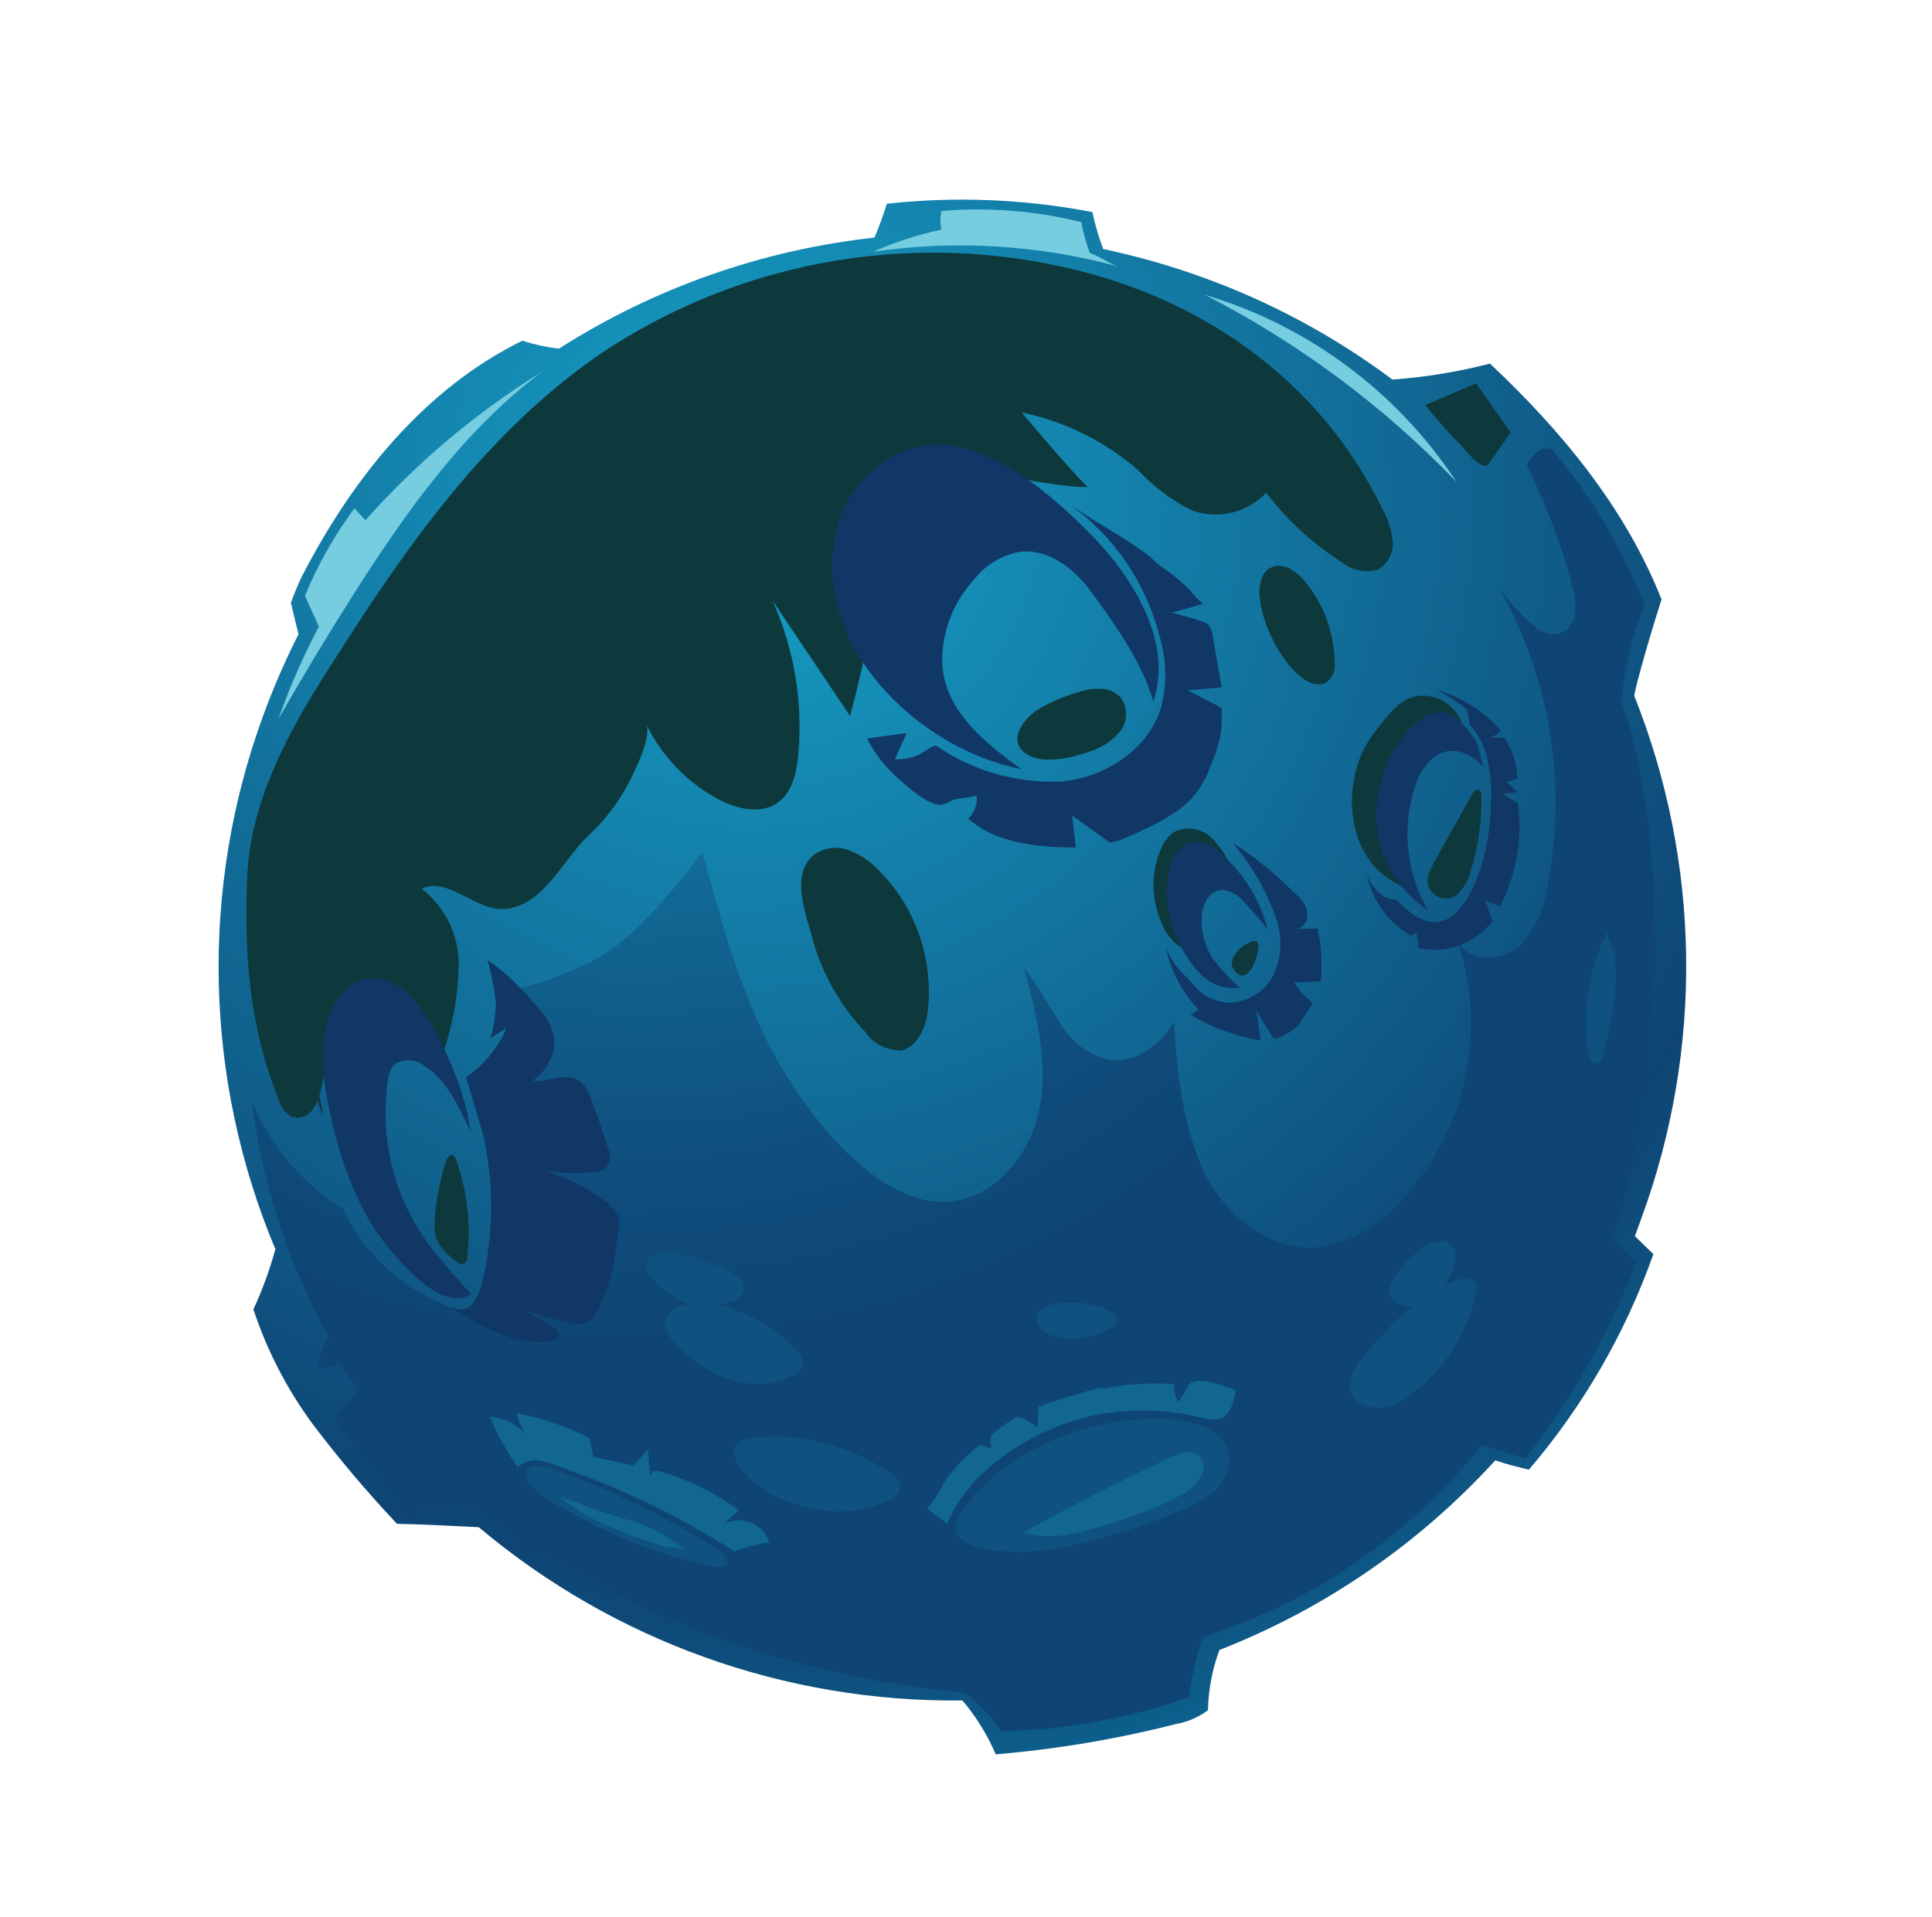 <svg width="129" height="128" viewBox="0 0 129 128" fill="none" xmlns="http://www.w3.org/2000/svg">
<g filter="url(#filter0_f_205_2556)">
<path d="M80.399 18.556C78.202 17.756 75.95 17.112 73.662 16.631C73.358 15.828 73.116 15.003 72.939 14.163C68.417 13.291 63.79 13.103 59.212 13.607C58.978 14.374 58.703 15.129 58.388 15.867C50.886 16.689 43.675 19.228 37.313 23.286C36.486 23.183 35.67 23.005 34.875 22.754C28.374 25.945 23.617 31.854 20.287 38.243C19.914 38.903 19.421 40.254 19.421 40.254L19.93 42.358C19.038 44.119 18.251 45.931 17.573 47.785C13.34 59.341 13.63 72.07 18.386 83.421C18.011 84.799 17.521 86.143 16.921 87.439C17.836 90.217 19.191 92.831 20.936 95.179C22.675 97.47 24.534 99.667 26.506 101.761C28.309 101.796 30.126 101.908 31.965 101.986C40.993 109.593 52.455 113.7 64.259 113.558C65.178 114.639 65.929 115.852 66.488 117.157C70.541 116.818 74.559 116.142 78.5 115.138C79.281 115.001 80.019 114.683 80.656 114.21C80.684 112.837 80.942 111.479 81.417 110.191C88.45 107.438 94.756 103.103 99.844 97.521C100.574 97.787 101.336 97.963 102.086 98.145C105.715 93.898 108.532 89.02 110.395 83.754L109.161 82.549C109.309 82.144 109.457 81.739 109.604 81.333C113.745 70.045 113.571 57.626 109.116 46.458C109.223 45.885 109.382 45.31 109.537 44.744C109.969 43.167 110.441 41.594 110.94 40.031C108.532 33.928 104.26 28.767 99.487 24.282C97.353 24.832 95.173 25.188 92.975 25.347C89.138 22.481 84.9 20.193 80.399 18.556Z" fill="url(#paint0_radial_205_2556)"/>
<g style="mix-blend-mode:screen">
<path d="M84.03 63.252C84.043 63.188 84.04 63.121 84.022 63.058C84.005 62.995 83.972 62.937 83.928 62.888C83.866 62.858 83.797 62.843 83.727 62.844C83.657 62.845 83.589 62.863 83.528 62.895C82.804 63.172 81.708 64.191 82.56 64.961C83.412 65.731 83.999 63.843 84.03 63.252Z" fill="#0D393D"/>
</g>
<g style="mix-blend-mode:screen">
<path d="M77.476 56.8C77.644 56.307 77.961 55.877 78.383 55.57C78.788 55.364 79.247 55.289 79.697 55.356C80.146 55.423 80.563 55.629 80.89 55.944C81.533 56.592 82.029 57.371 82.343 58.228C82.184 58.03 81.969 57.885 81.725 57.813C81.482 57.74 81.222 57.744 80.981 57.824C80.496 57.999 80.099 58.355 79.873 58.818C79.648 59.277 79.493 59.767 79.414 60.273C79.276 60.848 79.212 61.438 79.222 62.03C79.234 62.618 79.419 63.19 79.756 63.673C79.317 63.554 78.909 63.343 78.559 63.053C78.209 62.763 77.924 62.402 77.725 61.994C77.203 60.971 76.965 59.827 77.035 58.681C77.08 58.035 77.229 57.4 77.476 56.8Z" fill="#0D393D"/>
</g>
<g style="mix-blend-mode:screen">
<path d="M94.319 50.349C93.748 51.593 93.368 52.917 93.194 54.276C93.033 55.109 92.957 55.956 92.965 56.805C92.991 57.65 93.222 58.477 93.638 59.214C92.905 58.876 92.248 58.393 91.706 57.795C91.187 57.165 90.8 56.438 90.568 55.655C90.236 54.504 90.179 53.291 90.4 52.114C90.574 50.956 91.04 49.862 91.754 48.934C92.706 47.75 93.605 46.262 95.365 46.475C95.963 46.566 96.518 46.844 96.949 47.269C97.381 47.693 97.667 48.244 97.767 48.841C97.655 48.677 97.509 48.539 97.338 48.436C97.168 48.334 96.978 48.269 96.78 48.246C95.628 48.132 94.765 49.491 94.319 50.349Z" fill="#0D393D"/>
</g>
<path d="M102.487 30.326C102.227 30.538 102.04 30.827 101.952 31.151C103.296 33.783 104.338 36.56 105.057 39.427C105.209 39.997 105.231 40.595 105.123 41.175C105.062 41.465 104.919 41.731 104.71 41.941C104.501 42.151 104.236 42.296 103.947 42.359C103.671 42.372 103.395 42.329 103.135 42.235C102.875 42.14 102.637 41.995 102.434 41.807C101.516 41.044 100.709 40.156 100.038 39.168C103.524 45.263 104.683 52.415 103.301 59.298C103.119 60.788 102.451 62.176 101.401 63.249C100.264 64.212 98.193 64.212 97.36 62.969C98.347 65.991 98.485 69.226 97.76 72.322C97.034 75.417 95.473 78.253 93.246 80.522C91.92 81.967 90.157 82.937 88.228 83.284C84.95 83.681 81.827 81.246 80.415 78.292C79.002 75.338 78.539 71.485 78.406 68.212C77.508 69.834 75.668 71.102 73.853 70.736C73.204 70.552 72.598 70.242 72.069 69.823C71.541 69.405 71.1 68.886 70.773 68.296C70.049 67.175 69.178 65.674 68.37 64.614C69.188 67.688 70.012 70.886 69.412 74.015C68.812 77.143 66.35 80.144 63.174 80.262C58.402 80.42 53.915 74.395 51.825 70.694C49.476 66.419 48.183 61.651 46.91 56.942C44.819 59.516 42.301 62.894 39.23 64.346C38.754 64.56 33.988 66.772 33.537 65.77C34.038 66.825 34.225 68.002 34.074 69.159C33.923 70.317 33.442 71.407 32.688 72.298C35.096 77.167 34.285 83.086 31.538 87.737C29.668 87.294 27.921 86.435 26.428 85.224C24.935 84.014 23.734 82.483 22.913 80.745C20.157 79.032 18.015 76.49 16.795 73.483C17.496 79.027 19.248 84.387 21.956 89.275C21.474 89.944 21.226 90.754 21.249 91.578C21.727 91.385 22.295 91.031 22.811 91.127C23.093 91.781 23.571 92.262 23.865 92.91C23.421 93.513 22.789 94.099 22.344 94.702C23.825 96.855 25.394 98.941 27.053 100.961C28.634 100.905 30.146 100.874 31.709 100.811C41.326 107.725 52.614 111.946 64.407 113.04C65.362 113.758 66.189 114.632 66.852 115.626C71.118 115.519 75.343 114.753 79.375 113.355C79.577 111.986 79.888 110.636 80.307 109.317C87.657 107.004 94.143 102.535 98.923 96.492C99.844 96.766 100.926 97.13 101.855 97.407C104.965 93.43 107.459 89.007 109.252 84.287C108.671 83.81 108.289 83.262 107.702 82.772C111.222 71.3 111.432 55.752 108.261 46.871C108.446 44.66 108.972 42.49 109.821 40.439C108.36 36.647 106.273 33.127 103.648 30.024C103.449 29.935 103.226 29.916 103.015 29.971C102.804 30.026 102.618 30.151 102.487 30.326Z" fill="url(#paint1_radial_205_2556)"/>
<g style="mix-blend-mode:screen">
<path d="M18.624 73.477C18.685 73.71 18.793 73.929 18.941 74.119C19.089 74.31 19.274 74.469 19.485 74.587C19.734 74.663 20.001 74.66 20.248 74.576C20.495 74.492 20.709 74.332 20.859 74.118C21.161 73.689 21.358 73.195 21.436 72.676C21.862 70.698 22.408 68.305 24.288 67.654C24.798 67.514 25.332 67.488 25.854 67.578C26.375 67.667 26.87 67.87 27.304 68.172C28.162 68.779 28.927 69.509 29.576 70.337C30.234 68.462 30.59 66.494 30.63 64.507C30.646 63.514 30.43 62.531 30 61.635C29.57 60.74 28.938 59.957 28.154 59.348C29.97 58.51 31.822 60.931 33.785 60.697C36.325 60.419 37.598 57.404 39.234 55.857C40.32 54.857 41.232 53.682 41.93 52.381C42.321 51.615 43.556 49.208 43.143 48.353C44.181 50.506 45.88 52.27 47.992 53.387C49.173 54.011 50.694 54.372 51.799 53.693C52.904 53.014 53.195 51.6 53.309 50.336C53.612 46.842 53.021 43.329 51.593 40.127L56.753 47.805C57.595 44.908 58.005 41.935 58.923 39.055C59.651 36.667 60.687 34.218 62.691 32.724C65.273 30.819 69.577 32.561 72.611 32.525C71.084 30.947 69.658 29.233 68.222 27.546C71.103 28.143 73.781 29.471 76 31.403C77.025 32.509 78.242 33.419 79.592 34.09C80.443 34.395 81.365 34.445 82.244 34.235C83.124 34.025 83.923 33.563 84.545 32.906C85.924 34.72 87.612 36.276 89.533 37.501C89.862 37.777 90.252 37.971 90.67 38.069C91.088 38.166 91.523 38.164 91.941 38.063C92.274 37.895 92.552 37.633 92.739 37.309C92.925 36.986 93.014 36.615 92.993 36.242C92.943 35.496 92.73 34.771 92.369 34.117C88.534 26.136 81.543 20.791 73.158 18.376C67.57 16.797 61.705 16.456 55.972 17.378C50.239 18.299 44.776 20.461 39.964 23.712C32.538 28.852 27.175 36.397 22.348 44.036C19.509 48.409 16.709 53.287 16.5 58.619C16.305 63.743 16.634 68.577 18.624 73.477Z" fill="#0D393D"/>
</g>
<path d="M31.508 86.42C31.419 86.469 29.528 84.239 29.331 83.993C28.036 82.489 27.057 80.74 26.45 78.85C25.844 76.96 25.623 74.968 25.802 72.991C25.859 72.359 25.865 71.473 26.415 71.031C26.722 70.854 27.077 70.778 27.431 70.812C27.784 70.845 28.118 70.988 28.387 71.219C29.949 72.197 30.666 74.091 31.501 75.692C31.36 75.261 31.266 74.816 31.22 74.365C31.105 73.894 30.964 73.414 30.82 72.943C30.525 72.026 30.17 71.13 29.757 70.26C28.991 68.695 28.026 66.751 26.515 65.802C26.068 65.507 25.547 65.343 25.012 65.328C24.476 65.313 23.947 65.448 23.484 65.717C22.947 66.169 22.508 66.725 22.191 67.352C21.875 67.978 21.689 68.662 21.645 69.363C21.487 70.858 21.588 72.369 21.945 73.83C22.351 76.079 23.05 78.265 24.023 80.333C24.835 81.993 25.935 83.496 27.271 84.773C28.161 85.72 29.963 87.326 31.508 86.42Z" fill="#103766"/>
<path d="M32.836 64.31C32.719 64.267 32.637 64.155 32.539 64.089C32.827 65.066 33.018 66.069 33.11 67.083C33.111 67.472 32.935 69.214 32.636 69.39L33.821 68.659C33.247 69.989 32.308 71.129 31.112 71.947C31.112 71.947 32.242 75.676 32.318 75.999C32.606 77.417 32.764 78.858 32.79 80.304C32.801 81.748 32.679 83.189 32.424 84.61C32.234 85.663 31.741 88.219 30.079 87.235C31.329 88.144 32.709 88.86 34.172 89.36C34.577 89.508 37.357 90.001 37.314 89.138C37.297 89.042 37.258 88.95 37.201 88.871C37.143 88.791 37.068 88.726 36.981 88.68C36.25 88.156 35.464 87.712 34.637 87.356C35.745 87.76 36.892 88.056 38.043 88.343C38.346 88.439 38.669 88.459 38.981 88.4C39.203 88.312 39.404 88.177 39.568 88.005C39.733 87.832 39.859 87.626 39.938 87.401C40.609 86.056 41.023 84.598 41.158 83.101C41.215 82.499 41.51 81.8 41.263 81.22C41.096 80.88 40.857 80.581 40.562 80.343C39.255 79.318 37.758 78.564 36.157 78.124C37.305 78.355 38.483 78.402 39.647 78.263C39.814 78.264 39.981 78.232 40.136 78.167C40.291 78.103 40.431 78.008 40.549 77.888C40.651 77.705 40.709 77.499 40.717 77.289C40.724 77.079 40.681 76.87 40.592 76.679C40.259 75.558 39.877 74.449 39.447 73.354C39.309 72.882 39.031 72.464 38.649 72.154C37.759 71.575 36.552 72.308 35.579 72.178C36.286 71.662 36.788 70.912 36.994 70.061C37.077 69.303 36.879 68.541 36.438 67.919C35.938 67.275 35.398 66.662 34.821 66.085C34.225 65.424 33.559 64.829 32.836 64.31Z" fill="#103766"/>
<path d="M77.001 46.85C78.289 43.177 75.912 39.034 73.49 36.386C70.763 33.452 66.081 29.194 61.765 29.722C60.297 29.991 58.944 30.697 57.883 31.746C56.821 32.795 56.1 34.139 55.814 35.604C54.107 43.084 61.364 50.047 68.191 51.363C65.768 49.612 62.984 47.424 62.906 44.14C62.913 42.111 63.684 40.158 65.064 38.671C65.809 37.732 66.865 37.089 68.041 36.858C69.902 36.598 71.652 37.899 72.774 39.411C74.364 41.572 76.3 44.238 77.001 46.85Z" fill="#103766"/>
<path d="M71.489 33.727C74.452 35.885 76.561 39.017 77.447 42.574C77.899 44.108 77.923 45.736 77.516 47.283C76.637 50.085 73.776 51.941 70.828 52.192C67.871 52.318 64.953 51.48 62.514 49.803C62.334 49.738 61.551 50.289 61.366 50.405C60.855 50.617 60.306 50.722 59.753 50.715L60.536 48.959L57.896 49.313C58.428 50.368 59.165 51.306 60.064 52.073C60.668 52.6 61.899 53.702 62.719 53.746C63.11 53.766 63.397 53.483 63.748 53.386C64.1 53.29 64.716 53.28 65.217 53.136C65.243 53.417 65.206 53.699 65.109 53.964C65.013 54.229 64.859 54.469 64.659 54.667C66.447 56.34 69.485 56.601 71.833 56.599L71.589 54.47L74.042 56.221C74.307 56.42 75.955 55.592 76.259 55.458C77.015 55.125 77.74 54.727 78.428 54.269C79.551 53.545 80.391 52.457 80.807 51.187C81.105 50.548 81.329 49.876 81.475 49.186C81.58 48.553 81.609 47.909 81.562 47.269C80.809 46.871 80.062 46.487 79.305 46.099L81.57 45.904L80.964 42.417C80.945 42.168 80.85 41.93 80.692 41.736C80.527 41.591 80.327 41.493 80.111 41.453C79.508 41.233 78.874 41.094 78.267 40.913L80.315 40.334C79.999 40.037 79.702 39.721 79.426 39.387C79.106 39.067 78.77 38.764 78.42 38.479C78.073 38.2 77.679 37.964 77.335 37.675C76.991 37.387 76.788 37.16 76.473 36.933C74.981 35.848 73.343 34.995 71.828 33.943C71.745 33.892 71.596 33.797 71.489 33.727Z" fill="#103766"/>
<g style="mix-blend-mode:multiply">
<path d="M23.674 33.936C23.855 34.166 24.174 34.496 24.401 34.742C27.827 30.887 31.794 27.549 36.178 24.831C30.98 28.733 27.129 34.145 23.633 39.646C21.877 42.408 20.197 45.197 18.592 48.013C19.335 45.895 20.236 43.836 21.287 41.853C21.013 41.15 20.634 40.482 20.363 39.77C21.226 37.699 22.338 35.74 23.674 33.936Z" fill="#77CDE0"/>
</g>
<g style="mix-blend-mode:multiply">
<path d="M74.61 17.783C69.3 16.349 63.753 16.017 58.31 16.809C59.772 16.163 61.296 15.669 62.859 15.335C62.766 14.925 62.768 14.5 62.863 14.091C65.994 13.825 69.147 14.075 72.196 14.831C72.325 15.54 72.519 16.236 72.775 16.91C73.547 17.171 73.848 17.495 74.61 17.783Z" fill="#77CDE0"/>
</g>
<g style="mix-blend-mode:multiply">
<path d="M97.25 32.182C92.377 27.113 86.696 22.89 80.438 19.684C87.34 21.739 93.294 26.165 97.25 32.182Z" fill="#77CDE0"/>
</g>
<path d="M80.235 61.377C80.218 62.313 80.475 63.233 80.974 64.025C81.19 64.328 82.612 65.999 82.883 65.955C80.843 66.232 79.757 64.816 78.872 63.268C77.99 61.717 77.707 59.897 78.075 58.151C78.114 57.743 78.259 57.352 78.496 57.018C78.732 56.683 79.052 56.417 79.423 56.244C79.816 56.19 80.215 56.233 80.587 56.369C80.959 56.505 81.292 56.729 81.558 57.022C83.064 58.362 84.139 60.117 84.647 62.068C84.14 61.421 83.6 60.802 83.028 60.212C82.859 59.992 82.647 59.81 82.405 59.674C82.163 59.539 81.897 59.453 81.621 59.423C81.406 59.44 81.197 59.508 81.013 59.622C80.829 59.736 80.676 59.893 80.566 60.079C80.345 60.476 80.232 60.923 80.235 61.377Z" fill="#103766"/>
<path d="M79.22 65.252C79.347 65.38 79.468 65.496 79.553 65.598C79.844 66.01 80.227 66.349 80.673 66.585C81.118 66.822 81.613 66.951 82.117 66.962C82.703 66.94 83.274 66.768 83.774 66.463C84.275 66.158 84.689 65.73 84.978 65.219C85.286 64.599 85.462 63.921 85.493 63.23C85.523 62.538 85.409 61.847 85.156 61.202C84.511 59.41 83.547 57.748 82.312 56.297C83.725 57.191 85.033 58.24 86.213 59.424C86.68 59.88 87.312 60.355 87.292 61.083C87.3 61.207 87.283 61.332 87.241 61.45C87.199 61.567 87.133 61.674 87.047 61.765C86.961 61.855 86.858 61.927 86.743 61.976C86.628 62.024 86.504 62.048 86.379 62.046C86.913 62.037 87.415 62.005 87.976 62.006C88.219 63.166 88.294 64.355 88.199 65.536C87.598 65.562 87 65.579 86.407 65.608C86.736 66.135 87.159 66.597 87.655 66.971C87.334 67.546 86.966 68.095 86.557 68.612C86.429 68.738 85.19 69.562 85.011 69.324L83.886 67.484L84.179 69.479C82.529 69.204 80.944 68.626 79.504 67.775L80.03 67.425C78.936 66.282 78.183 64.855 77.858 63.307C78.155 64.052 78.621 64.718 79.22 65.252Z" fill="#103766"/>
<path d="M99.036 51.18C97.948 50.079 96.528 49.663 95.368 50.914C94.9 51.459 94.566 52.106 94.393 52.803C94.002 54.129 93.884 55.521 94.046 56.894C94.209 58.267 94.648 59.593 95.338 60.791C94.434 60.191 93.667 59.407 93.085 58.492C92.503 57.577 92.12 56.55 91.959 55.477C91.821 54.352 91.909 53.21 92.215 52.119C92.522 51.027 93.043 50.007 93.747 49.118C94.557 48.128 95.882 47.04 97.105 47.884C97.697 48.319 98.189 48.875 98.552 49.513C98.818 49.988 98.877 51.03 99.176 51.384C99.134 51.313 99.088 51.245 99.036 51.18Z" fill="#103766"/>
<path d="M100.228 48.81C99.075 47.494 97.567 46.538 95.886 46.053C96.609 46.415 97.29 46.855 97.918 47.366C98.031 47.693 98.099 48.033 98.12 48.378C98.757 49.077 99.185 49.94 99.355 50.87C99.534 51.783 99.599 52.715 99.547 53.644C99.532 55.252 99.257 56.847 98.733 58.368C98.322 59.494 97.507 61.197 96.221 61.534C95.097 61.818 94.063 60.931 93.252 60.105C92.955 60.066 92.665 59.984 92.392 59.862C91.882 59.51 91.491 59.011 91.27 58.432C91.444 59.28 91.798 60.08 92.306 60.779C92.815 61.479 93.468 62.061 94.22 62.488C94.372 62.38 94.477 62.398 94.599 62.259C94.599 62.596 94.691 62.987 94.694 63.314C95.613 63.515 96.569 63.449 97.451 63.126C98.334 62.802 99.106 62.234 99.677 61.488C99.49 61.022 99.38 60.624 99.144 60.151C99.486 60.276 99.811 60.394 100.153 60.519C101.246 58.41 101.666 56.016 101.357 53.661C101.051 53.437 100.68 53.251 100.374 53.027L101.364 52.888C101.061 52.655 100.837 52.43 100.585 52.226L101.31 52.001C101.294 51.033 101.001 50.09 100.464 49.284C100.152 49.242 99.869 49.291 99.561 49.24C99.806 49.135 100.031 48.99 100.228 48.81Z" fill="#103766"/>
<g style="mix-blend-mode:screen">
<path d="M29.86 49.296C29.723 49.868 29.762 50.434 30.275 50.733C30.788 51.032 31.497 50.627 31.97 50.198C33.69 48.624 35.127 46.766 36.218 44.705C36.446 44.278 36.781 43.553 36.374 43.13C36.184 43.003 35.968 42.92 35.742 42.887C35.516 42.854 35.285 42.871 35.066 42.938C34.389 43.098 33.75 43.393 33.189 43.805C32.799 44.059 32.433 44.35 32.097 44.672C31.969 44.799 31.2 45.509 31.25 45.68C31.206 45.384 31.229 45.082 31.317 44.796C31.419 44.517 31.336 44.129 31.07 43.992C30.957 43.949 30.836 43.933 30.716 43.946C30.596 43.959 30.48 44 30.379 44.066C29.451 44.594 28.64 45.305 27.995 46.156C27.233 47.034 26.548 47.976 25.948 48.971C25.322 49.96 24.916 51.072 24.759 52.232C24.716 52.416 24.71 52.608 24.742 52.794C24.774 52.981 24.842 53.16 24.944 53.32C25.056 53.444 25.196 53.538 25.353 53.596C25.51 53.653 25.679 53.671 25.844 53.648C26.175 53.583 26.485 53.441 26.751 53.234C27.592 52.556 28.283 51.709 28.779 50.749C29.276 49.792 29.828 48.865 30.434 47.974C30.183 48.386 29.99 48.831 29.86 49.296Z" fill="#0D393D"/>
</g>
<g style="mix-blend-mode:screen">
<path d="M80.214 31.684C80.673 31.852 81.309 31.9 81.545 31.476C81.603 31.315 81.621 31.143 81.6 30.974C81.578 30.805 81.516 30.643 81.421 30.502C80.362 28.095 78.456 26.162 76.064 25.069C75.725 24.907 75.352 24.827 74.976 24.835C72.815 24.996 75.01 27.542 75.554 28.261C76.74 29.832 78.359 31.022 80.214 31.684Z" fill="#0D393D"/>
</g>
<g style="mix-blend-mode:screen">
<path d="M46.168 23.127C46.334 23.111 46.5 23.132 46.656 23.189C46.812 23.245 46.953 23.337 47.069 23.455C47.408 23.925 46.979 24.626 46.571 25.1C44.263 27.735 41.6 30.037 38.658 31.94C37.79 32.501 35.741 33.224 35.706 31.639C35.721 29.726 37.691 27.036 39.104 25.847C41.071 24.146 43.569 23.183 46.168 23.127Z" fill="#0D393D"/>
</g>
<g style="mix-blend-mode:screen">
<path d="M57.777 68.926C58.045 69.308 58.401 69.619 58.816 69.832C59.231 70.046 59.691 70.155 60.157 70.151C61.255 69.939 61.832 68.609 61.959 67.451C62.141 65.738 61.937 64.007 61.361 62.384C60.786 60.761 59.853 59.288 58.632 58.074C58.092 57.508 57.433 57.069 56.703 56.788C56.339 56.648 55.948 56.594 55.56 56.63C55.172 56.665 54.797 56.789 54.465 56.993C52.639 58.307 53.861 61.11 54.287 62.826C54.941 65.112 56.139 67.204 57.777 68.926Z" fill="#0D393D"/>
</g>
<g style="mix-blend-mode:screen">
<path d="M88.545 45.59C88.757 45.434 88.922 45.221 89.022 44.977C89.122 44.733 89.153 44.465 89.111 44.205C89.083 42.228 88.377 40.32 87.111 38.802C86.557 38.14 85.676 37.533 84.905 37.885C82.425 39.032 86.22 46.732 88.545 45.59Z" fill="#0D393D"/>
</g>
<g style="mix-blend-mode:screen">
<path d="M99.403 30.976L100.863 28.876L98.567 25.599C97.922 25.885 95.16 27.051 95.16 27.051C95.16 27.051 96.73 28.96 97.274 29.455C97.722 29.822 98.933 31.621 99.403 30.976Z" fill="#0D393D"/>
</g>
<g style="mix-blend-mode:screen">
<path d="M21.505 74.446C21.146 73.406 20.852 72.344 20.623 71.267C20.468 70.25 20.457 69.215 20.591 68.194C20.756 66.424 21.253 64.701 22.055 63.115C22.492 62.254 23.888 60.273 25.066 61.213C25.275 61.422 25.449 61.664 25.579 61.931C25.64 62.066 25.727 62.188 25.836 62.288C25.945 62.389 26.073 62.468 26.212 62.519C26.491 62.62 26.862 62.358 26.816 62.065C27.944 63.833 28.752 65.786 29.203 67.834C28.495 66.797 27.599 65.903 26.562 65.197C26.038 64.852 25.431 64.655 24.805 64.628C24.178 64.601 23.556 64.745 23.005 65.043C22.139 65.727 21.57 66.718 21.415 67.811C20.948 69.897 20.991 72.065 21.538 74.132L21.505 74.446Z" fill="#0D393D"/>
</g>
<g style="mix-blend-mode:screen">
<path d="M30.367 84.177C30.553 84.337 30.822 84.496 31.035 84.359C31.098 84.298 31.147 84.223 31.177 84.14C31.207 84.058 31.218 83.969 31.209 83.882C31.441 81.724 31.191 79.542 30.478 77.492C30.421 77.339 30.332 77.163 30.178 77.138C30.024 77.112 29.851 77.335 29.785 77.515C29.344 78.875 29.087 80.288 29.019 81.716C28.936 82.839 29.51 83.476 30.367 84.177Z" fill="#0D393D"/>
</g>
<g style="mix-blend-mode:screen">
<path d="M68.887 31.544C67.703 30.786 66.439 30.161 65.118 29.68C63.794 29.201 62.363 29.096 60.983 29.376C58.123 30.027 56.106 32.761 55.471 35.622C55.148 37.14 55.136 38.707 55.435 40.23C55.734 41.752 56.338 43.198 57.21 44.481C57.108 44.761 56.734 44.89 56.615 45.162C55.044 43.784 53.811 42.062 53.013 40.131C52.215 38.199 51.872 36.109 52.012 34.024C52.027 33.648 52.159 33.286 52.39 32.988C52.665 32.681 53.096 32.592 53.473 32.424C54.111 32.054 54.674 31.567 55.13 30.987C56.455 29.393 58.293 28.31 60.329 27.923C61.851 27.792 63.377 28.115 64.716 28.85C66.181 29.626 67.577 30.528 68.887 31.544Z" fill="#0D393D"/>
</g>
<g style="mix-blend-mode:screen">
<path d="M72.707 50.204C73.495 49.973 74.2 49.523 74.742 48.906C75.002 48.594 75.156 48.208 75.182 47.803C75.209 47.399 75.106 46.996 74.89 46.653C74.724 46.456 74.519 46.296 74.287 46.183C74.056 46.071 73.803 46.008 73.546 46C73.032 45.979 72.518 46.051 72.03 46.212C71.148 46.472 70.298 46.825 69.492 47.267C68.488 47.809 67.111 49.46 68.556 50.365C69.643 51.077 71.613 50.602 72.707 50.204Z" fill="#0D393D"/>
</g>
<g style="mix-blend-mode:screen">
<path d="M97.247 59.786C97.705 59.374 98.027 58.833 98.17 58.234C98.712 56.559 98.962 54.804 98.909 53.044C98.913 52.974 98.896 52.904 98.86 52.843C98.817 52.791 98.757 52.757 98.69 52.748C98.623 52.739 98.556 52.755 98.501 52.793C98.392 52.871 98.307 52.978 98.255 53.102L95.771 57.564C95.567 57.888 95.416 58.243 95.326 58.616C95.294 58.852 95.332 59.093 95.434 59.308C95.537 59.524 95.7 59.705 95.904 59.829C96.108 59.953 96.343 60.015 96.582 60.007C96.82 60 97.052 59.923 97.247 59.786Z" fill="#0D393D"/>
</g>
<g style="mix-blend-mode:screen">
<path d="M17.701 58.964C17.719 59.195 17.772 59.469 17.988 59.548C18.204 59.627 18.487 59.383 18.636 59.141C19.234 58.125 19.647 57.011 19.856 55.851C19.965 55.27 20.026 54.682 20.039 54.091C20.069 54.01 20 52.546 19.853 52.615C18.772 53.088 18.631 54.313 18.256 55.288C17.809 56.459 17.62 57.713 17.701 58.964Z" fill="#0D393D"/>
</g>
<path d="M47.876 103.439C48.287 103.711 48.757 104.128 48.533 104.434C48.31 104.74 47.851 104.654 47.462 104.574C44.073 103.842 40.82 102.587 37.818 100.853C36.973 100.371 34.539 99.096 35.249 98.13C35.57 97.697 36.471 97.913 37.14 98.177C40.894 99.549 44.492 101.313 47.876 103.439Z" fill="#0F5280"/>
<path d="M51.621 99.857C50.075 99.171 47.18 96.197 50.62 95.971C53.77 95.749 56.902 96.61 59.496 98.412C59.648 98.494 59.782 98.608 59.889 98.745C59.995 98.882 60.072 99.04 60.114 99.209C60.155 99.683 59.659 100.063 59.242 100.228C56.67 101.402 54.086 100.991 51.621 99.857Z" fill="#0F5280"/>
<path d="M82.072 97.337C82.074 97.793 81.972 98.243 81.775 98.653C81.577 99.064 81.289 99.424 80.932 99.707C80.214 100.27 79.406 100.707 78.542 101C76.276 101.932 73.935 102.669 71.544 103.203C70.159 103.532 68.736 103.669 67.314 103.61C66.397 103.551 63.824 103.358 63.803 102.044C63.83 101.664 63.963 101.298 64.187 100.99C65.375 99.322 66.924 97.944 68.719 96.958C71.361 95.484 74.339 94.721 77.364 94.743C79.124 94.813 81.931 95.204 82.072 97.337Z" fill="#0F5280"/>
<path d="M98.458 85.596C98.568 85.809 98.595 86.056 98.532 86.287C97.959 89.177 96.271 91.725 93.834 93.38C91.524 94.957 88.745 93.341 90.932 90.731C92.733 88.591 94.714 86.405 97.36 85.472C97.734 85.343 98.227 85.278 98.458 85.596Z" fill="#0F5280"/>
<path d="M51.389 103.068C51.3 102.759 51.143 102.475 50.929 102.236C50.715 101.997 50.45 101.81 50.154 101.687C49.858 101.564 49.537 101.51 49.217 101.527C48.897 101.545 48.585 101.635 48.304 101.789L49.331 100.848C47.784 99.72 46.059 98.86 44.228 98.303C44.077 98.245 43.915 98.221 43.754 98.232C43.671 98.241 43.594 98.274 43.531 98.327C43.467 98.381 43.422 98.452 43.4 98.532L43.263 96.808L42.293 97.873L39.592 97.276C39.558 96.865 39.42 96.458 39.356 96.047C37.832 95.25 36.196 94.688 34.504 94.38C34.604 94.902 34.828 95.393 35.156 95.811C34.516 95.122 33.645 94.692 32.709 94.603C33.199 95.783 33.816 96.908 34.547 97.957C34.889 97.7 35.3 97.548 35.727 97.52C36.158 97.54 36.582 97.639 36.977 97.812C37.572 98.029 38.175 98.249 38.779 98.469C39.98 98.907 41.161 99.399 42.323 99.945C44.642 101.006 46.883 102.229 49.03 103.605C49.763 103.339 50.519 103.14 51.288 103.01L51.389 103.068Z" fill="#116791"/>
<path d="M63.62 100.958C64.163 99.975 64.859 99.085 65.683 98.322C67.779 96.412 70.344 95.094 73.117 94.502C75.085 94.119 77.106 94.095 79.082 94.432C79.741 94.529 80.92 94.99 81.589 94.693C82.259 94.396 82.41 93.339 82.53 92.842C81.953 92.631 79.857 91.775 79.394 92.484L78.698 93.638C78.455 93.288 78.349 92.861 78.401 92.438C76.851 92.323 75.292 92.417 73.768 92.718C73.38 92.577 72.288 93.026 71.906 93.121C71.031 93.351 70.17 93.63 69.326 93.956C69.313 94.411 69.325 94.884 69.272 95.335C69.083 95.176 68.876 95.039 68.656 94.926C68.555 94.831 68.436 94.758 68.306 94.71C68.176 94.663 68.038 94.642 67.899 94.65C67.748 94.695 67.607 94.768 67.484 94.866L66.649 95.45C66.478 95.558 66.33 95.698 66.213 95.862C66.134 95.991 66.107 96.145 66.137 96.293C66.176 96.437 66.187 96.587 66.17 96.734C65.936 96.649 65.693 96.56 65.45 96.472C64.579 97.144 63.807 97.933 63.155 98.819C63.105 98.954 62.031 100.838 61.864 100.706C62.319 101.055 62.773 101.404 63.231 101.745L63.62 100.958Z" fill="#116791"/>
<path d="M45.755 103.545C44.566 102.512 43.145 101.781 41.614 101.412C40.867 101.14 40.077 100.954 39.317 100.687C38.724 100.371 38.088 100.146 37.428 100.018C38.623 100.965 39.964 101.712 41.397 102.231C42.105 102.53 42.825 102.793 43.559 103.019C43.925 103.153 44.304 103.261 44.696 103.342C44.887 103.351 45.599 103.386 45.755 103.545Z" fill="#116791"/>
<path d="M80.11 98.693C80.202 98.582 80.271 98.454 80.313 98.316C80.356 98.178 80.37 98.033 80.356 97.889C80.342 97.746 80.3 97.606 80.231 97.479C80.163 97.352 80.07 97.239 79.959 97.148C79.504 96.799 78.84 97.026 78.315 97.263C74.867 98.853 71.47 100.584 68.161 102.439C68.355 102.326 69.198 102.562 69.45 102.572C69.955 102.602 70.461 102.588 70.964 102.533C72.517 102.265 74.038 101.842 75.506 101.27C76.775 100.869 77.997 100.333 79.151 99.67C79.543 99.424 79.871 99.09 80.11 98.693Z" fill="#116791"/>
<path d="M45.086 89.708C44.638 89.229 44.208 88.562 44.485 87.969C44.763 87.376 45.557 87.156 46.038 87.096C45.064 86.74 44.201 86.133 43.536 85.337C43.413 85.218 43.315 85.074 43.25 84.915C43.185 84.756 43.154 84.585 43.159 84.414C43.192 84.256 43.268 84.11 43.377 83.992C43.487 83.874 43.626 83.788 43.781 83.743C44.093 83.65 44.422 83.627 44.745 83.675C46.25 83.823 47.701 84.314 48.987 85.11C49.265 85.245 49.489 85.47 49.621 85.75C49.667 85.982 49.631 86.224 49.517 86.432C49.404 86.641 49.221 86.803 49.001 86.891C48.541 87.062 48.045 87.113 47.559 87.039C49.665 87.481 51.591 88.538 53.095 90.078C53.419 90.42 53.727 90.89 53.539 91.321C53.406 91.576 53.182 91.771 52.911 91.868C50.012 93.27 47.092 91.818 45.086 89.708Z" fill="#0F5280"/>
<path d="M74.079 88.758C74.197 88.717 74.304 88.647 74.39 88.557C74.476 88.466 74.54 88.356 74.576 88.236C74.634 87.879 74.266 87.602 73.933 87.45C72.863 87.02 71.697 86.883 70.557 87.056C70.009 87.131 69.365 87.356 69.229 87.898C69.205 88.049 69.218 88.204 69.266 88.35C69.314 88.495 69.396 88.627 69.506 88.734C70.628 89.827 72.868 89.419 74.079 88.758Z" fill="#0F5280"/>
<path d="M95.421 83.091C94.192 83.664 91.107 86.917 93.933 87.172C95.561 87.326 96.372 86.306 96.945 84.902C97.518 83.499 96.911 82.42 95.421 83.091Z" fill="#0F5280"/>
<path d="M107.012 70.448C107.427 69.055 107.706 67.626 107.844 66.179C107.905 65.43 107.9 64.677 107.828 63.928C107.839 63.647 107.276 62.39 107.332 62.237C106.054 64.746 105.608 67.597 106.059 70.376C106.102 70.677 106.243 71.045 106.553 71.035C106.862 71.026 106.944 70.719 107.012 70.448Z" fill="#0F5280"/>
</g>
<defs>
<filter id="filter0_f_205_2556" x="4.596" y="3.331" width="117.993" height="123.826" filterUnits="userSpaceOnUse" color-interpolation-filters="sRGB">
<feFlood flood-opacity="0" result="BackgroundImageFix"/>
<feBlend mode="normal" in="SourceGraphic" in2="BackgroundImageFix" result="shape"/>
<feGaussianBlur stdDeviation="5" result="effect1_foregroundBlur_205_2556"/>
</filter>
<radialGradient id="paint0_radial_205_2556" cx="0" cy="0" r="1" gradientUnits="userSpaceOnUse" gradientTransform="translate(49.967 33.166) rotate(-69.966) scale(104.906 104.906)">
<stop stop-color="#16A1C8"/>
<stop offset="0.68" stop-color="#0E4574"/>
<stop offset="0.74" stop-color="#0E4E7C"/>
<stop offset="0.85" stop-color="#0D6592"/>
<stop offset="0.97" stop-color="#0C8BB6"/>
<stop offset="1" stop-color="#0C94BF"/>
</radialGradient>
<radialGradient id="paint1_radial_205_2556" cx="0" cy="0" r="1" gradientUnits="userSpaceOnUse" gradientTransform="translate(42.861 29.901) rotate(-69.966) scale(87.668)">
<stop stop-color="#16A1C8"/>
<stop offset="0.13" stop-color="#1489B2"/>
<stop offset="0.37" stop-color="#116490"/>
<stop offset="0.56" stop-color="#0F4D7C"/>
<stop offset="0.68" stop-color="#0E4574"/>
</radialGradient>
</defs>
</svg>
